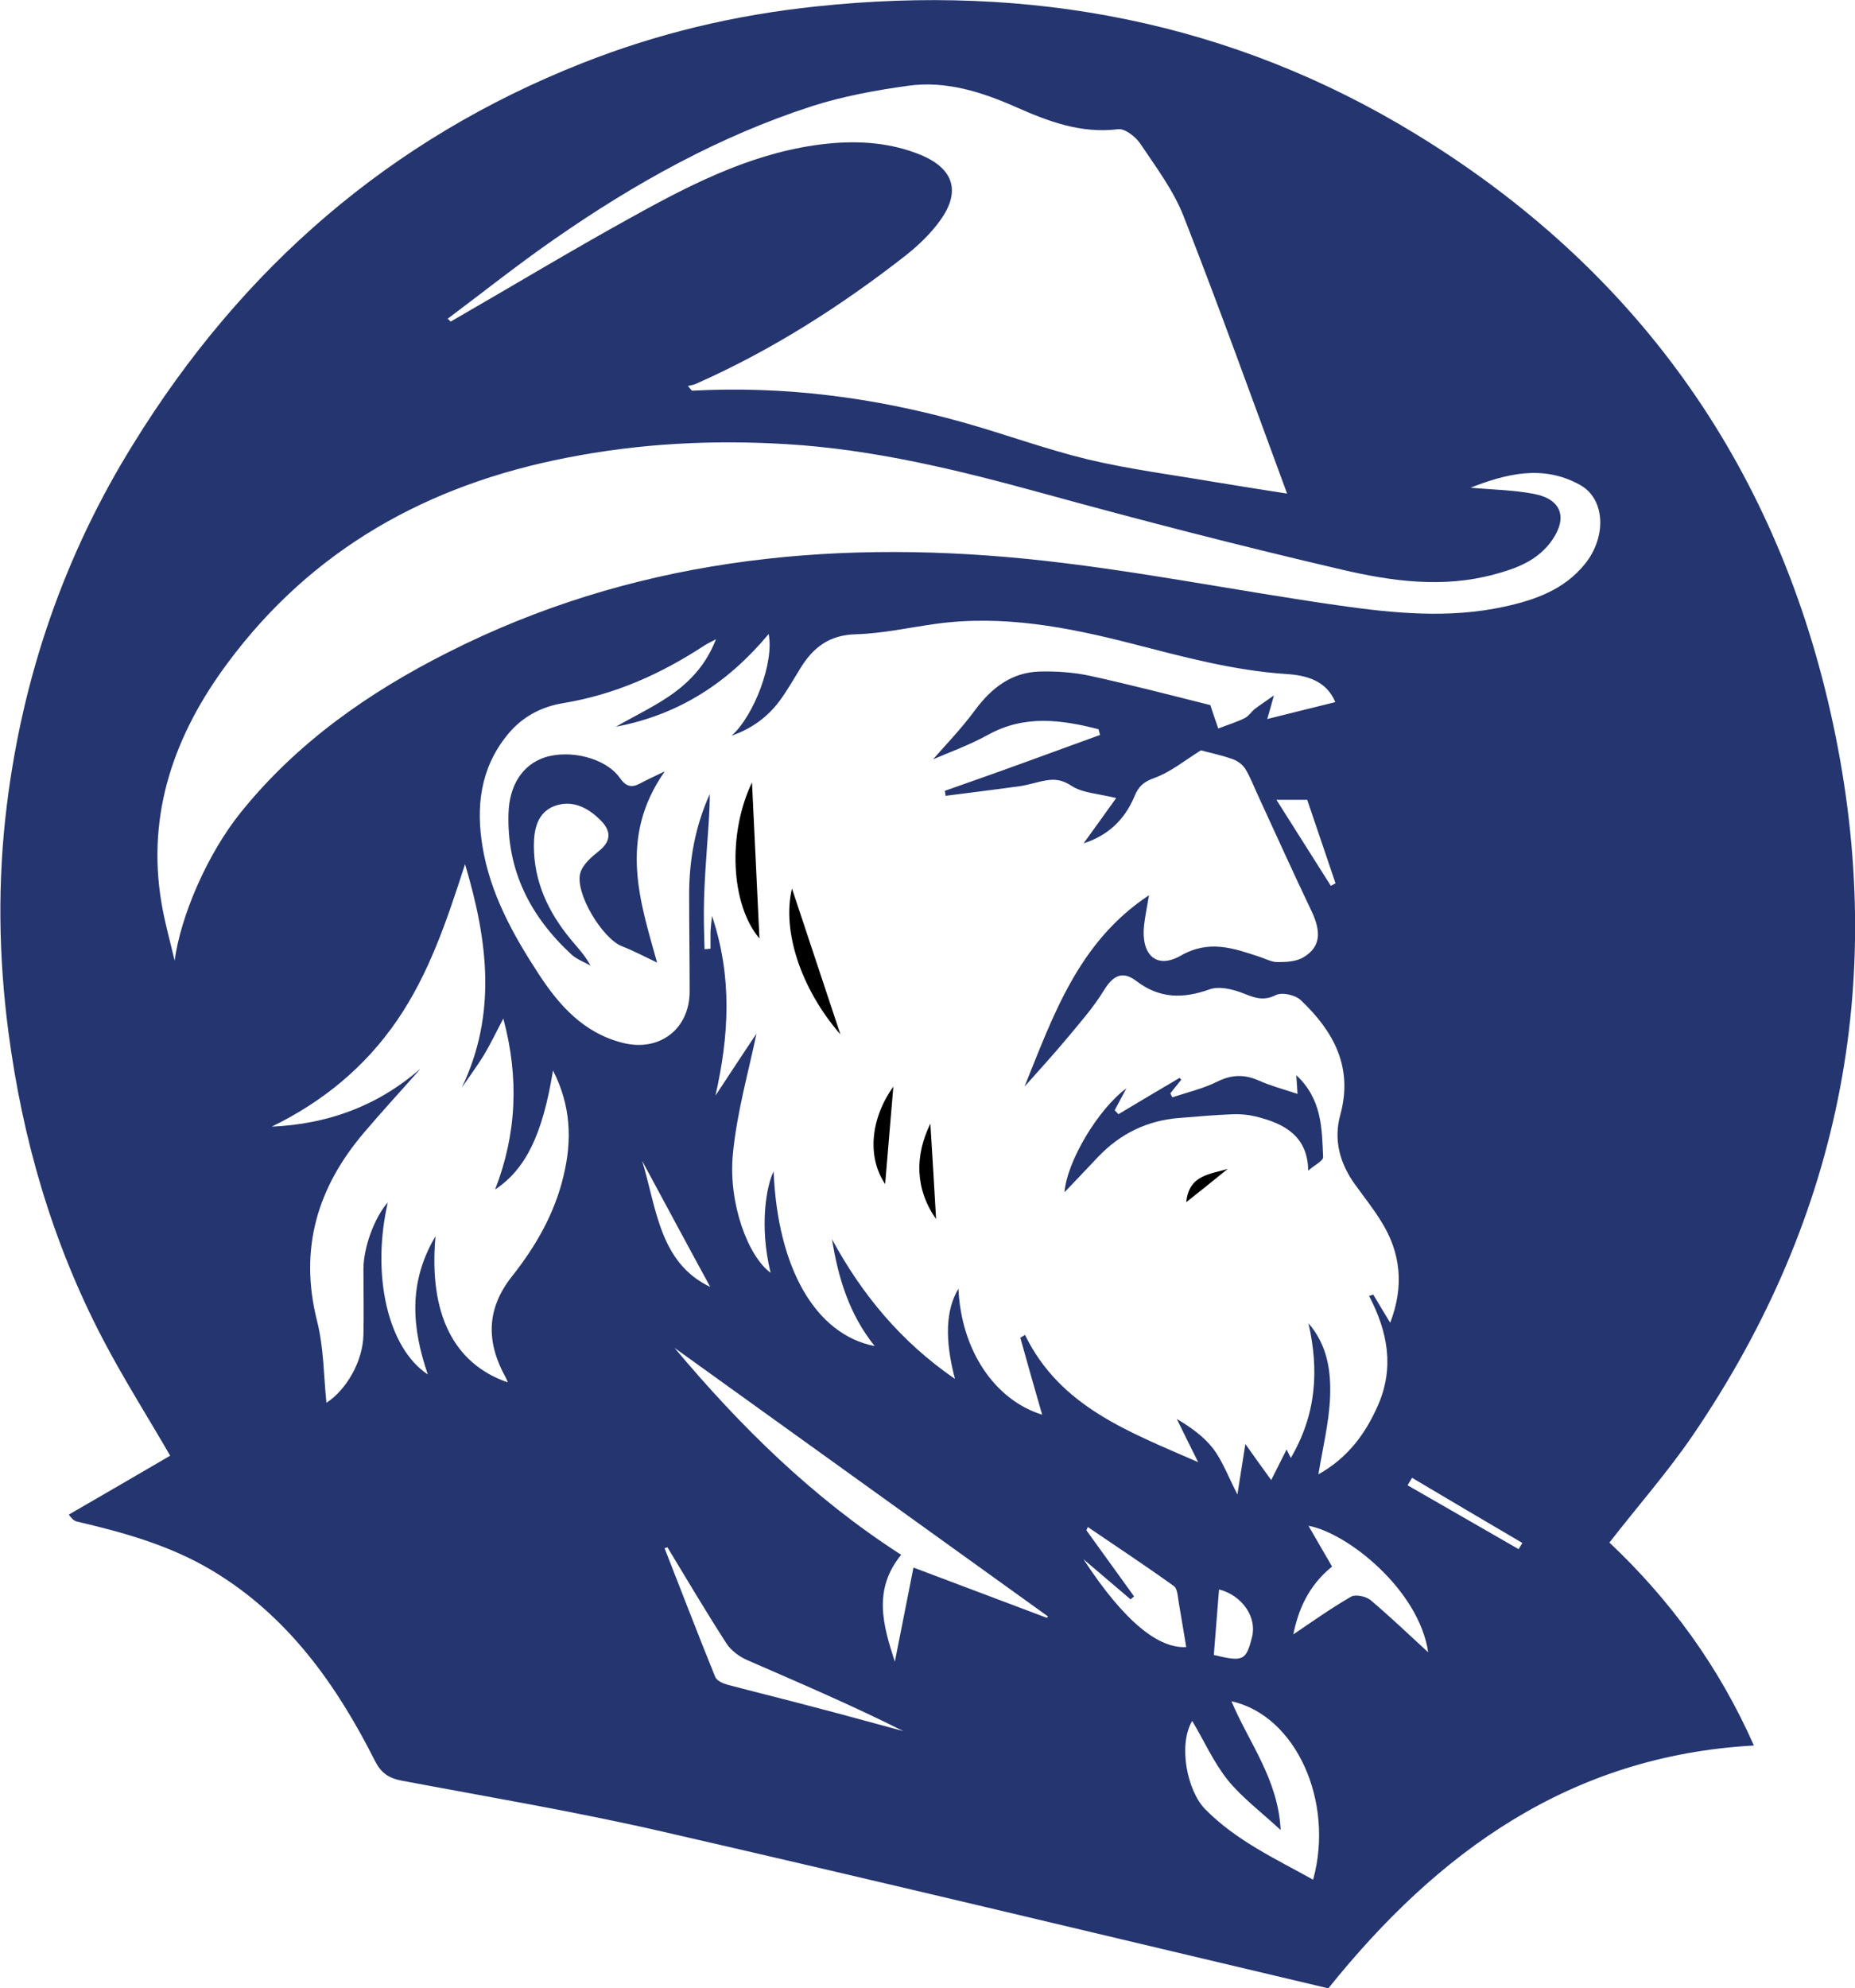 <?xml version="1.0" encoding="UTF-8"?><svg id="m" xmlns="http://www.w3.org/2000/svg" width="74.67" height="80" viewBox="0 0 74.67 80"><path d="M64.78,62.06c2.44,2.3,4.41,4.98,5.82,8.17-7.4.41-12.73,4.29-17.13,9.77-8.94-2.11-17.87-4.26-26.82-6.31-3.48-.8-7-1.39-10.5-2.05-.51-.1-.81-.31-1.05-.78-1.56-3.09-3.52-5.85-6.56-7.67-1.69-1.01-3.55-1.53-5.44-1.97-.08-.02-.17-.06-.33-.28,1.37-.79,2.74-1.59,4.08-2.37-.9-1.56-1.88-3.1-2.72-4.71-2.02-3.87-3.22-8-3.79-12.33-.4-3.04-.44-6.07-.07-9.09.64-5.22,2.32-10.12,5.11-14.6C9.74,10.78,15.7,5.59,23.44,2.54c3.03-1.2,6.16-1.94,9.41-2.28,8.62-.92,16.74.61,24.15,5.14,8.79,5.37,14.41,13.19,16.68,23.24,2.36,10.45.52,20.22-5.54,29.11-1.01,1.48-2.21,2.84-3.36,4.32ZM41.06,53.83c.07-.04.14-.08.2-.12,1.41,2.89,4.16,3.89,6.97,5.12-.34-.68-.6-1.21-.86-1.74.55.33,1.08.7,1.46,1.19.38.5.61,1.13.98,1.85.11-.71.21-1.32.32-2.03.36.51.67.94,1.04,1.45.22-.43.4-.8.62-1.23.06.12.1.21.17.34,1.03-1.76,1.14-3.53.71-5.42.77.89.91,1.94.87,2.97-.04,1.03-.3,2.06-.47,3.11,1.16-.65,1.88-1.6,2.39-2.76.68-1.53.4-2.98-.35-4.42.06-.02.11-.03.17-.05.22.37.44.74.68,1.13.56-1.45.44-2.81-.37-4.09-.31-.5-.68-.97-1.03-1.45-.62-.85-.89-1.8-.61-2.82.53-1.92-.27-3.37-1.59-4.62-.22-.21-.76-.33-1.01-.2-.54.27-.93.07-1.4-.11-.39-.14-.9-.26-1.27-.12-1.07.38-2.01.37-2.94-.34-.55-.42-.93-.23-1.3.37-.44.72-1.02,1.37-1.56,2.02-.53.63-1.09,1.24-1.64,1.86,1.16-2.87,2.17-5.82,5.01-7.7-.08.49-.16.86-.2,1.23-.12,1.17.5,1.76,1.48,1.2,1.14-.65,2.11-.3,3.15.04.25.08.5.22.74.22.36,0,.77-.02,1.06-.2.67-.41.72-1,.31-1.86-.73-1.53-1.43-3.08-2.14-4.62-.17-.36-.31-.75-.52-1.09-.11-.18-.32-.33-.52-.4-.43-.15-.89-.25-1.27-.35-.63.39-1.21.87-1.87,1.11-.43.15-.64.34-.8.73-.4.97-1.1,1.6-2.05,1.9.44-.61.89-1.23,1.31-1.82-.72-.18-1.36-.2-1.81-.5-.37-.24-.66-.27-1.02-.21-.35.06-.69.18-1.04.23-1,.14-2,.26-3,.39,0-.07-.02-.14-.03-.2,1.04-.37,2.08-.73,3.12-1.11,1.05-.38,2.09-.76,3.13-1.14-.02-.08-.04-.15-.06-.23-1.49-.38-2.97-.59-4.44.22-.8.44-1.67.75-2.22.99.47-.54,1.13-1.22,1.69-1.98.66-.89,1.46-1.51,2.58-1.55.68-.02,1.38.03,2.04.17,1.64.36,3.26.78,4.85,1.18.09.27.2.61.32.94.36-.14.73-.25,1.07-.42.16-.08.27-.27.42-.38.21-.16.43-.3.75-.53-.11.4-.18.64-.27.95.95-.24,1.82-.45,2.74-.68-.36-.88-1.19-1.08-1.96-1.13-2.14-.14-4.19-.7-6.25-1.23-2.58-.66-5.18-1.16-7.87-.79-1.08.15-2.15.39-3.23.42-1.07.03-1.72.54-2.23,1.38-.26.42-.51.86-.8,1.26-.5.69-1.16,1.16-1.96,1.44.91-.81,1.72-2.97,1.49-4.09-1.61,1.93-3.57,3.24-6.15,3.73.84-.48,1.63-.85,2.32-1.35.71-.52,1.32-1.17,1.71-2.17-.25.13-.37.19-.48.26-1.74,1.14-3.6,1.97-5.67,2.31-.91.15-1.69.57-2.28,1.32-1.06,1.33-1.23,2.85-.97,4.44.31,1.9,1.23,3.56,2.27,5.15.83,1.27,1.82,2.37,3.38,2.76,1.46.37,2.68-.54,2.69-2.05,0-1.31-.02-2.62-.02-3.92,0-1.4.25-2.76.83-4.04,0,.7-.06,1.4-.11,2.1-.05.71-.1,1.42-.12,2.13-.02.67,0,1.34.02,2.01.08,0,.16-.01.24-.02,0-.21,0-.42,0-.63,0-.18.03-.37.06-.69.83,2.49.68,4.83.14,7.23.59-.89,1.17-1.78,1.65-2.49-.31,1.5-.79,3.16-.95,4.85-.19,1.99.62,4.12,1.52,4.77-.47-1.91-.16-3.52.12-4.08.16,3.89,1.68,6.56,4.07,7.03-1.03-1.28-1.47-2.75-1.72-4.3,1.21,2.23,2.78,4.13,4.95,5.62-.42-1.6-.37-2.78.14-3.63.11,2.48,1.46,4.48,3.37,5.07-.29-1.01-.59-2.05-.88-3.1ZM59.16,19.62c.86.08,1.74.09,2.58.25,1.11.21,1.37.95.74,1.86-.57.82-1.43,1.14-2.33,1.38-2.06.56-4.12.28-6.13-.19-4.04-.94-8.07-1.98-12.07-3.08-3.38-.93-6.78-1.76-10.29-1.97-2.97-.18-5.93-.03-8.86.55-5.56,1.08-10.23,3.66-13.64,8.26-2.12,2.85-3.27,6.03-2.66,9.65.13.78.35,1.55.53,2.32.24-1.78,1.3-4.27,2.66-5.96,2.26-2.81,5.15-4.83,8.32-6.43,7.34-3.72,15.2-4.57,23.25-3.78,4.25.42,8.46,1.29,12.7,1.89,2.18.31,4.39.52,6.59.04,1.24-.27,2.41-.68,3.25-1.72.88-1.09.82-2.62-.2-3.18-1.49-.83-2.98-.45-4.45.13ZM18.03,12.83s.08.07.11.11c2.5-1.44,4.97-2.93,7.5-4.32,2.41-1.33,4.87-2.55,7.67-2.84,1.29-.13,2.56-.04,3.77.46,1.33.56,1.6,1.49.75,2.65-.37.51-.85.97-1.35,1.37-2.62,2.05-5.41,3.83-8.46,5.18-.1.05-.22.06-.33.09.05.06.11.13.16.19,3.71-.2,7.34.27,10.9,1.27,1.68.47,3.33,1.08,5.02,1.49,1.68.4,3.4.62,5.1.91.96.16,1.93.31,2.94.47-1.4-3.79-2.73-7.5-4.17-11.17-.41-1.04-1.11-1.97-1.74-2.91-.19-.28-.62-.62-.9-.58-1.49.18-2.79-.31-4.1-.89-1.38-.61-2.82-1.07-4.34-.86-1.3.18-2.62.42-3.87.82-3.74,1.21-7.15,3.11-10.37,5.35-1.47,1.02-2.88,2.14-4.32,3.22ZM16.9,43.03c-.74.84-1.5,1.66-2.23,2.52-1.89,2.21-2.64,4.68-1.91,7.59.28,1.1.27,2.27.38,3.3.78-.5,1.47-1.65,1.49-2.74.02-.88,0-1.76,0-2.64,0-.89.46-2.1.98-2.68-.67,2.92,0,5.86,1.61,6.92-.64-1.88-.8-3.69.31-5.56-.28,3.12.73,5.13,2.91,5.88-.03-.08-.05-.14-.08-.19-.79-1.42-.8-2.76.26-4.09.94-1.19,1.7-2.5,2.06-4.01.35-1.44.31-2.83-.42-4.26-.42,2.59-1.1,3.97-2.33,4.79.87-2.24.97-4.5.33-6.88-.29.55-.52,1.04-.8,1.5-.27.44-.58.85-.87,1.28,1.41-2.95,1.06-5.88.13-8.99-.74,2.29-1.45,4.41-2.74,6.29-1.29,1.88-2.99,3.27-5.04,4.27,2.25-.1,4.24-.82,5.96-2.31ZM36.28,62.55c-1.16,1.42-.73,2.85-.26,4.31.25-1.24.48-2.44.75-3.79,1.91.72,3.63,1.37,5.36,2.02.02-.02.04-.03.06-.05-5.01-3.6-10.03-7.21-15.04-10.81,2.66,3.17,5.58,6.05,9.13,8.33ZM52.86,75.62c.86-3.13-.69-6.6-3.29-7.17.72,1.7,1.88,3.14,1.98,5.18-.8-.74-1.55-1.3-2.12-2-.58-.72-.96-1.59-1.44-2.39-.57.96-.21,2.8.52,3.55,1.24,1.26,2.8,1.98,4.35,2.84ZM57.49,66.48c-.37-2.52-3.26-4.81-4.82-5.09.31.54.64,1.1.95,1.64-.99.8-1.37,1.8-1.56,2.73.73-.49,1.51-1.05,2.33-1.52.18-.1.6-.01.78.14.84.71,1.64,1.48,2.32,2.1ZM26.88,62.25s-.08.03-.13.04c.68,1.73,1.34,3.46,2.04,5.18.06.15.3.26.48.31,1.09.29,2.2.56,3.29.85,1.27.33,2.54.68,3.8,1.02-2.07-1.04-4.18-1.94-6.29-2.86-.32-.14-.65-.39-.83-.67-.82-1.27-1.59-2.57-2.37-3.86ZM43.61,62.73c1.7,2.6,3.06,3.6,4.14,3.54-.1-.58-.19-1.16-.29-1.73-.05-.25-.05-.6-.2-.72-1.14-.82-2.31-1.59-3.47-2.38-.02.04-.04.08-.06.13.64.89,1.28,1.77,1.92,2.66-.05.04-.09.08-.14.12-.63-.54-1.26-1.07-1.89-1.61ZM48.87,66.59c1.17.28,1.29.23,1.53-.73.2-.8-.4-1.67-1.33-1.91-.07.87-.14,1.75-.21,2.64ZM28.59,51.78c-.89-1.63-1.81-3.35-2.74-5.07.58,1.91.7,4.1,2.74,5.07ZM51.38,32.18c.79,1.25,1.49,2.35,2.19,3.46.06-.03.13-.07.19-.1-.39-1.14-.77-2.28-1.14-3.36h-1.24ZM61.13,62.33c.05-.08.1-.17.15-.25-1.48-.87-2.96-1.74-4.44-2.62l-.18.3c1.49.86,2.98,1.71,4.47,2.57Z" fill="#24356f"/><path d="M41.06,53.83c.3,1.05.6,2.09.88,3.1-1.9-.59-3.25-2.59-3.37-5.07-.51.86-.56,2.03-.14,3.63-2.17-1.48-3.74-3.38-4.95-5.62.25,1.55.69,3.02,1.72,4.3-2.39-.46-3.92-3.13-4.07-7.03-.28.56-.59,2.17-.12,4.08-.9-.65-1.72-2.78-1.52-4.77.16-1.69.65-3.35.95-4.85-.47.72-1.06,1.6-1.65,2.49.53-2.4.68-4.75-.14-7.23-.03.32-.05.5-.06.69,0,.21,0,.42,0,.63-.08,0-.16.01-.24.02,0-.67-.03-1.34-.02-2.01.02-.71.07-1.42.12-2.13.05-.7.11-1.39.11-2.1-.58,1.29-.84,2.64-.83,4.04,0,1.31.03,2.62.02,3.92,0,1.51-1.23,2.42-2.69,2.05-1.57-.39-2.55-1.49-3.38-2.76-1.04-1.59-1.96-3.25-2.27-5.15-.26-1.59-.09-3.11.97-4.44.6-.75,1.37-1.17,2.28-1.32,2.07-.35,3.93-1.17,5.67-2.31.11-.07.23-.12.48-.26-.39,1-1,1.65-1.71,2.17-.69.5-1.49.87-2.32,1.35,2.58-.48,4.54-1.8,6.15-3.73.23,1.12-.58,3.28-1.49,4.09.8-.28,1.46-.75,1.96-1.44.29-.4.54-.84.8-1.26.52-.83,1.17-1.35,2.23-1.38,1.08-.03,2.15-.27,3.23-.42,2.69-.37,5.29.13,7.87.79,2.06.53,4.11,1.09,6.25,1.23.77.05,1.6.24,1.96,1.13-.92.23-1.79.45-2.74.68.09-.31.15-.54.27-.95-.32.23-.55.37-.75.53-.15.12-.25.31-.42.38-.34.17-.71.28-1.07.42-.11-.34-.22-.67-.32-.94-1.59-.39-3.21-.82-4.85-1.18-.66-.14-1.36-.19-2.04-.17-1.12.04-1.92.66-2.58,1.55-.56.76-1.22,1.44-1.69,1.98.55-.24,1.42-.55,2.22-.99,1.48-.82,2.95-.6,4.44-.22.02.08.04.15.06.23-1.04.38-2.09.76-3.13,1.14-1.04.37-2.08.74-3.12,1.11,0,.07.02.14.03.2,1-.13,2-.25,3-.39.35-.05.69-.17,1.04-.23.36-.06.65-.03,1.02.21.46.3,1.09.32,1.81.5-.42.59-.87,1.21-1.31,1.82.95-.3,1.65-.94,2.05-1.9.16-.39.36-.57.8-.73.67-.24,1.25-.72,1.87-1.11.38.1.84.19,1.27.35.2.07.41.22.52.4.21.34.35.72.52,1.09.71,1.54,1.42,3.08,2.14,4.62.41.86.36,1.46-.31,1.86-.29.17-.7.19-1.06.2-.25,0-.5-.14-.74-.22-1.04-.34-2.01-.69-3.15-.04-.99.56-1.61-.03-1.48-1.2.04-.37.12-.74.2-1.23-2.85,1.88-3.86,4.84-5.01,7.7.55-.62,1.11-1.22,1.64-1.86.55-.65,1.12-1.3,1.56-2.02.37-.6.75-.79,1.3-.37.93.71,1.88.72,2.94.34.36-.13.88-.02,1.27.12.48.17.86.38,1.4.11.25-.13.79,0,1.01.2,1.31,1.25,2.12,2.7,1.59,4.62-.28,1.02,0,1.97.61,2.82.35.48.71.95,1.03,1.45.81,1.28.93,2.64.37,4.09-.24-.39-.46-.76-.68-1.13-.06.02-.11.03-.17.05.74,1.44,1.03,2.89.35,4.42-.52,1.16-1.24,2.12-2.39,2.76.17-1.06.43-2.08.47-3.11.04-1.03-.1-2.08-.87-2.97.43,1.89.32,3.67-.71,5.42-.07-.13-.11-.22-.17-.34-.22.43-.41.8-.62,1.23-.36-.51-.67-.94-1.04-1.45-.11.71-.21,1.32-.32,2.03-.37-.72-.6-1.35-.98-1.85-.37-.49-.91-.86-1.46-1.19.26.53.52,1.05.86,1.74-2.81-1.23-5.55-2.24-6.97-5.12-.07.04-.14.08-.2.12ZM26.75,31.05c-.46.22-.73.34-.98.48-.35.19-.57.13-.82-.22-.56-.8-2.01-1.16-3.04-.82-.88.29-1.41,1.1-1.44,2.22-.08,2.32.88,4.17,2.54,5.71.21.19.5.3.76.44-.23-.43-.53-.73-.8-1.06-.9-1.09-1.47-2.32-1.48-3.76,0-.66.14-1.34.83-1.6.68-.26,1.3.02,1.81.53.03.03.07.07.1.1.4.43.33.82-.12,1.18-.3.24-.65.54-.75.88-.23.81.89,2.64,1.67,2.95.49.19.96.44,1.42.66-.67-2.41-1.58-5,.3-7.68ZM52.23,44.01c-.57-.19-1.08-.32-1.54-.53-.58-.26-1.1-.24-1.68.04-.57.28-1.21.42-1.81.63-.03-.05-.05-.11-.08-.16l.44-.55s-.05-.05-.07-.07c-.82.49-1.64.98-2.46,1.46-.05-.05-.1-.11-.15-.16.14-.26.28-.53.47-.88-1.12.82-2.39,2.92-2.49,4.18.51-.53.93-.97,1.34-1.41.89-.95,1.99-1.48,3.29-1.58.72-.06,1.44-.12,2.16-.15.3-.01.61.02.9.09,1.15.27,2.1.77,2.12,2.18.26-.23.61-.39.6-.54-.05-1.14-.04-2.32-1.08-3.3.02.3.03.46.05.75ZM30.27,31.48c-.99,2.07-.86,4.91.3,6.28-.1-2.04-.2-4.27-.3-6.28ZM33.83,41.62c-.68-2.04-1.3-3.92-1.95-5.87-.42,1.68.35,4.03,1.95,5.87ZM35.96,43.72c-.91,1.27-1.07,2.81-.33,3.92.11-1.26.23-2.66.33-3.92ZM37.68,49.05c-.08-1.25-.16-2.59-.23-3.84-.63,1.29-.61,2.63.23,3.84ZM49.42,47.03c-.69.22-1.56.24-1.67,1.34.6-.49,1.13-.91,1.67-1.34Z" fill="none"/><path d="M59.16,19.62c1.47-.58,2.96-.95,4.45-.13,1.01.56,1.08,2.09.2,3.18-.84,1.04-2.01,1.45-3.25,1.72-2.2.48-4.4.27-6.59-.04-4.24-.6-8.45-1.47-12.7-1.89-8.05-.79-15.91.06-23.25,3.78-3.18,1.61-6.06,3.63-8.32,6.43-1.36,1.69-2.42,4.17-2.66,5.96-.18-.77-.4-1.54-.53-2.32-.61-3.62.54-6.8,2.66-9.65,3.41-4.6,8.08-7.18,13.64-8.26,2.93-.57,5.89-.73,8.86-.55,3.51.21,6.9,1.04,10.29,1.97,4,1.1,8.03,2.14,12.07,3.08,2,.47,4.07.75,6.13.19.9-.24,1.76-.56,2.33-1.38.63-.91.37-1.65-.74-1.86-.85-.16-1.72-.17-2.58-.25Z" fill="none"/><path d="M18.03,12.83c1.44-1.07,2.85-2.19,4.32-3.22,3.22-2.23,6.62-4.14,10.37-5.35,1.25-.4,2.56-.65,3.87-.82,1.52-.21,2.96.25,4.34.86,1.31.58,2.61,1.07,4.1.89.28-.03.71.3.9.58.63.94,1.33,1.87,1.74,2.91,1.44,3.67,2.77,7.38,4.17,11.17-1.01-.16-1.97-.31-2.94-.47-1.7-.29-3.43-.51-5.1-.91-1.7-.4-3.34-1.02-5.02-1.49-3.56-1-7.2-1.47-10.9-1.27-.05-.06-.11-.13-.16-.19.11-.03.23-.04.33-.09,3.05-1.35,5.83-3.13,8.46-5.18.5-.39.97-.85,1.35-1.37.85-1.16.58-2.09-.75-2.65-1.2-.51-2.48-.59-3.77-.46-2.8.29-5.26,1.51-7.67,2.84-2.52,1.39-5,2.88-7.5,4.32-.04-.04-.08-.07-.11-.11Z" fill="none"/><path d="M16.9,43.03c-1.72,1.49-3.71,2.21-5.96,2.31,2.05-.99,3.75-2.38,5.04-4.27,1.29-1.88,1.99-4,2.74-6.29.93,3.11,1.28,6.04-.13,8.99.29-.43.61-.84.87-1.28.28-.46.51-.95.8-1.5.64,2.38.54,4.64-.33,6.88,1.23-.81,1.92-2.19,2.33-4.79.73,1.42.77,2.81.42,4.26-.36,1.51-1.12,2.81-2.06,4.01-1.05,1.33-1.05,2.67-.26,4.09.03.05.05.11.08.19-2.18-.75-3.2-2.76-2.91-5.88-1.12,1.87-.96,3.69-.31,5.56-1.61-1.06-2.28-4-1.61-6.92-.52.58-.97,1.78-.98,2.68,0,.88.02,1.76,0,2.64-.02,1.09-.71,2.23-1.49,2.74-.11-1.04-.1-2.21-.38-3.3-.73-2.9.01-5.38,1.91-7.59.73-.85,1.49-1.68,2.23-2.52Z" fill="none"/><path d="M36.28,62.55c-3.55-2.28-6.47-5.16-9.13-8.33,5.01,3.6,10.03,7.21,15.04,10.81-.02.02-.04.03-.06.05-1.72-.65-3.45-1.3-5.36-2.02-.27,1.36-.51,2.56-.75,3.79-.47-1.46-.9-2.89.26-4.31Z" fill="none"/><path d="M52.86,75.62c-1.55-.86-3.12-1.58-4.35-2.84-.73-.75-1.08-2.59-.52-3.55.47.8.86,1.67,1.44,2.39.57.71,1.32,1.26,2.12,2-.09-2.04-1.25-3.47-1.98-5.18,2.6.57,4.15,4.03,3.29,7.17Z" fill="none"/><path d="M57.49,66.48c-.68-.62-1.47-1.39-2.32-2.1-.18-.15-.6-.25-.78-.14-.82.48-1.6,1.04-2.33,1.52.19-.93.57-1.93,1.56-2.73-.31-.54-.64-1.1-.95-1.64,1.56.27,4.45,2.57,4.82,5.09Z" fill="none"/><path d="M26.88,62.25c.79,1.29,1.55,2.59,2.37,3.86.18.29.51.53.83.67,2.1.93,4.22,1.82,6.29,2.86-1.27-.34-2.53-.69-3.8-1.02-1.1-.29-2.2-.55-3.29-.85-.18-.05-.42-.16-.48-.31-.7-1.72-1.37-3.45-2.04-5.18.04-.01.08-.03.13-.04Z" fill="none"/><path d="M43.61,62.73c.63.54,1.26,1.07,1.89,1.61.05-.04.09-.08.14-.12-.64-.89-1.28-1.77-1.92-2.66.02-.04.04-.08.06-.13,1.16.79,2.33,1.56,3.47,2.38.16.11.16.47.2.72.11.58.2,1.15.29,1.73-1.08.07-2.44-.94-4.14-3.54Z" fill="none"/><path d="M48.87,66.59c.07-.89.14-1.76.21-2.64.93.24,1.53,1.11,1.33,1.91-.24.96-.36,1.01-1.53.73Z" fill="none"/><path d="M28.59,51.78c-2.04-.97-2.16-3.15-2.74-5.07.93,1.72,1.86,3.43,2.74,5.07Z" fill="none"/><path d="M51.38,32.18h1.24c.37,1.08.75,2.22,1.14,3.36-.06.03-.13.07-.19.1-.7-1.1-1.4-2.21-2.19-3.46Z" fill="none"/><path d="M61.13,62.33c-1.49-.86-2.98-1.71-4.47-2.57l.18-.3c1.48.87,2.96,1.74,4.44,2.62-.05.08-.1.17-.15.25Z" fill="none"/><path d="M26.75,31.05c-1.88,2.68-.97,5.27-.3,7.68-.46-.22-.93-.47-1.42-.66-.78-.31-1.9-2.14-1.67-2.95.1-.34.45-.64.75-.88.45-.36.52-.75.12-1.18-.03-.03-.07-.07-.1-.1-.51-.5-1.13-.78-1.81-.53-.69.26-.83.94-.83,1.6,0,1.44.58,2.67,1.48,3.76.27.33.57.63.8,1.06-.25-.14-.55-.25-.76-.44-1.66-1.53-2.62-3.39-2.54-5.71.04-1.11.56-1.92,1.44-2.22,1.03-.34,2.48.02,3.04.82.25.35.47.41.82.22.26-.14.52-.26.98-.48Z" fill="#24356f"/><path d="M52.23,44.01c-.02-.28-.03-.45-.05-.75,1.04.97,1.03,2.15,1.08,3.3,0,.15-.34.31-.6.54-.02-1.4-.97-1.9-2.12-2.18-.29-.07-.6-.1-.9-.09-.72.03-1.44.09-2.16.15-1.3.1-2.39.63-3.29,1.58-.41.44-.83.87-1.34,1.41.1-1.26,1.37-3.36,2.49-4.18-.19.35-.33.62-.47.88.05.05.1.11.15.16.82-.49,1.64-.98,2.46-1.46.02.02.05.05.07.07l-.44.55c.03.05.05.11.08.16.61-.2,1.24-.35,1.81-.63.58-.29,1.1-.3,1.68-.04.47.21.97.34,1.54.53Z" fill="#24356f"/><path d="M30.27,31.48c.1,2.01.2,4.23.3,6.28-1.16-1.37-1.29-4.21-.3-6.28Z"/><path d="M33.83,41.62c-1.6-1.84-2.36-4.18-1.95-5.87.65,1.95,1.27,3.82,1.95,5.87Z"/><path d="M35.96,43.72c-.11,1.26-.22,2.66-.33,3.92-.74-1.1-.58-2.65.33-3.92Z"/><path d="M37.68,49.05c-.85-1.22-.86-2.55-.23-3.84.08,1.26.16,2.6.23,3.84Z"/><path d="M49.42,47.03c-.53.43-1.06.86-1.67,1.34.11-1.11.97-1.12,1.67-1.34Z"/></svg>